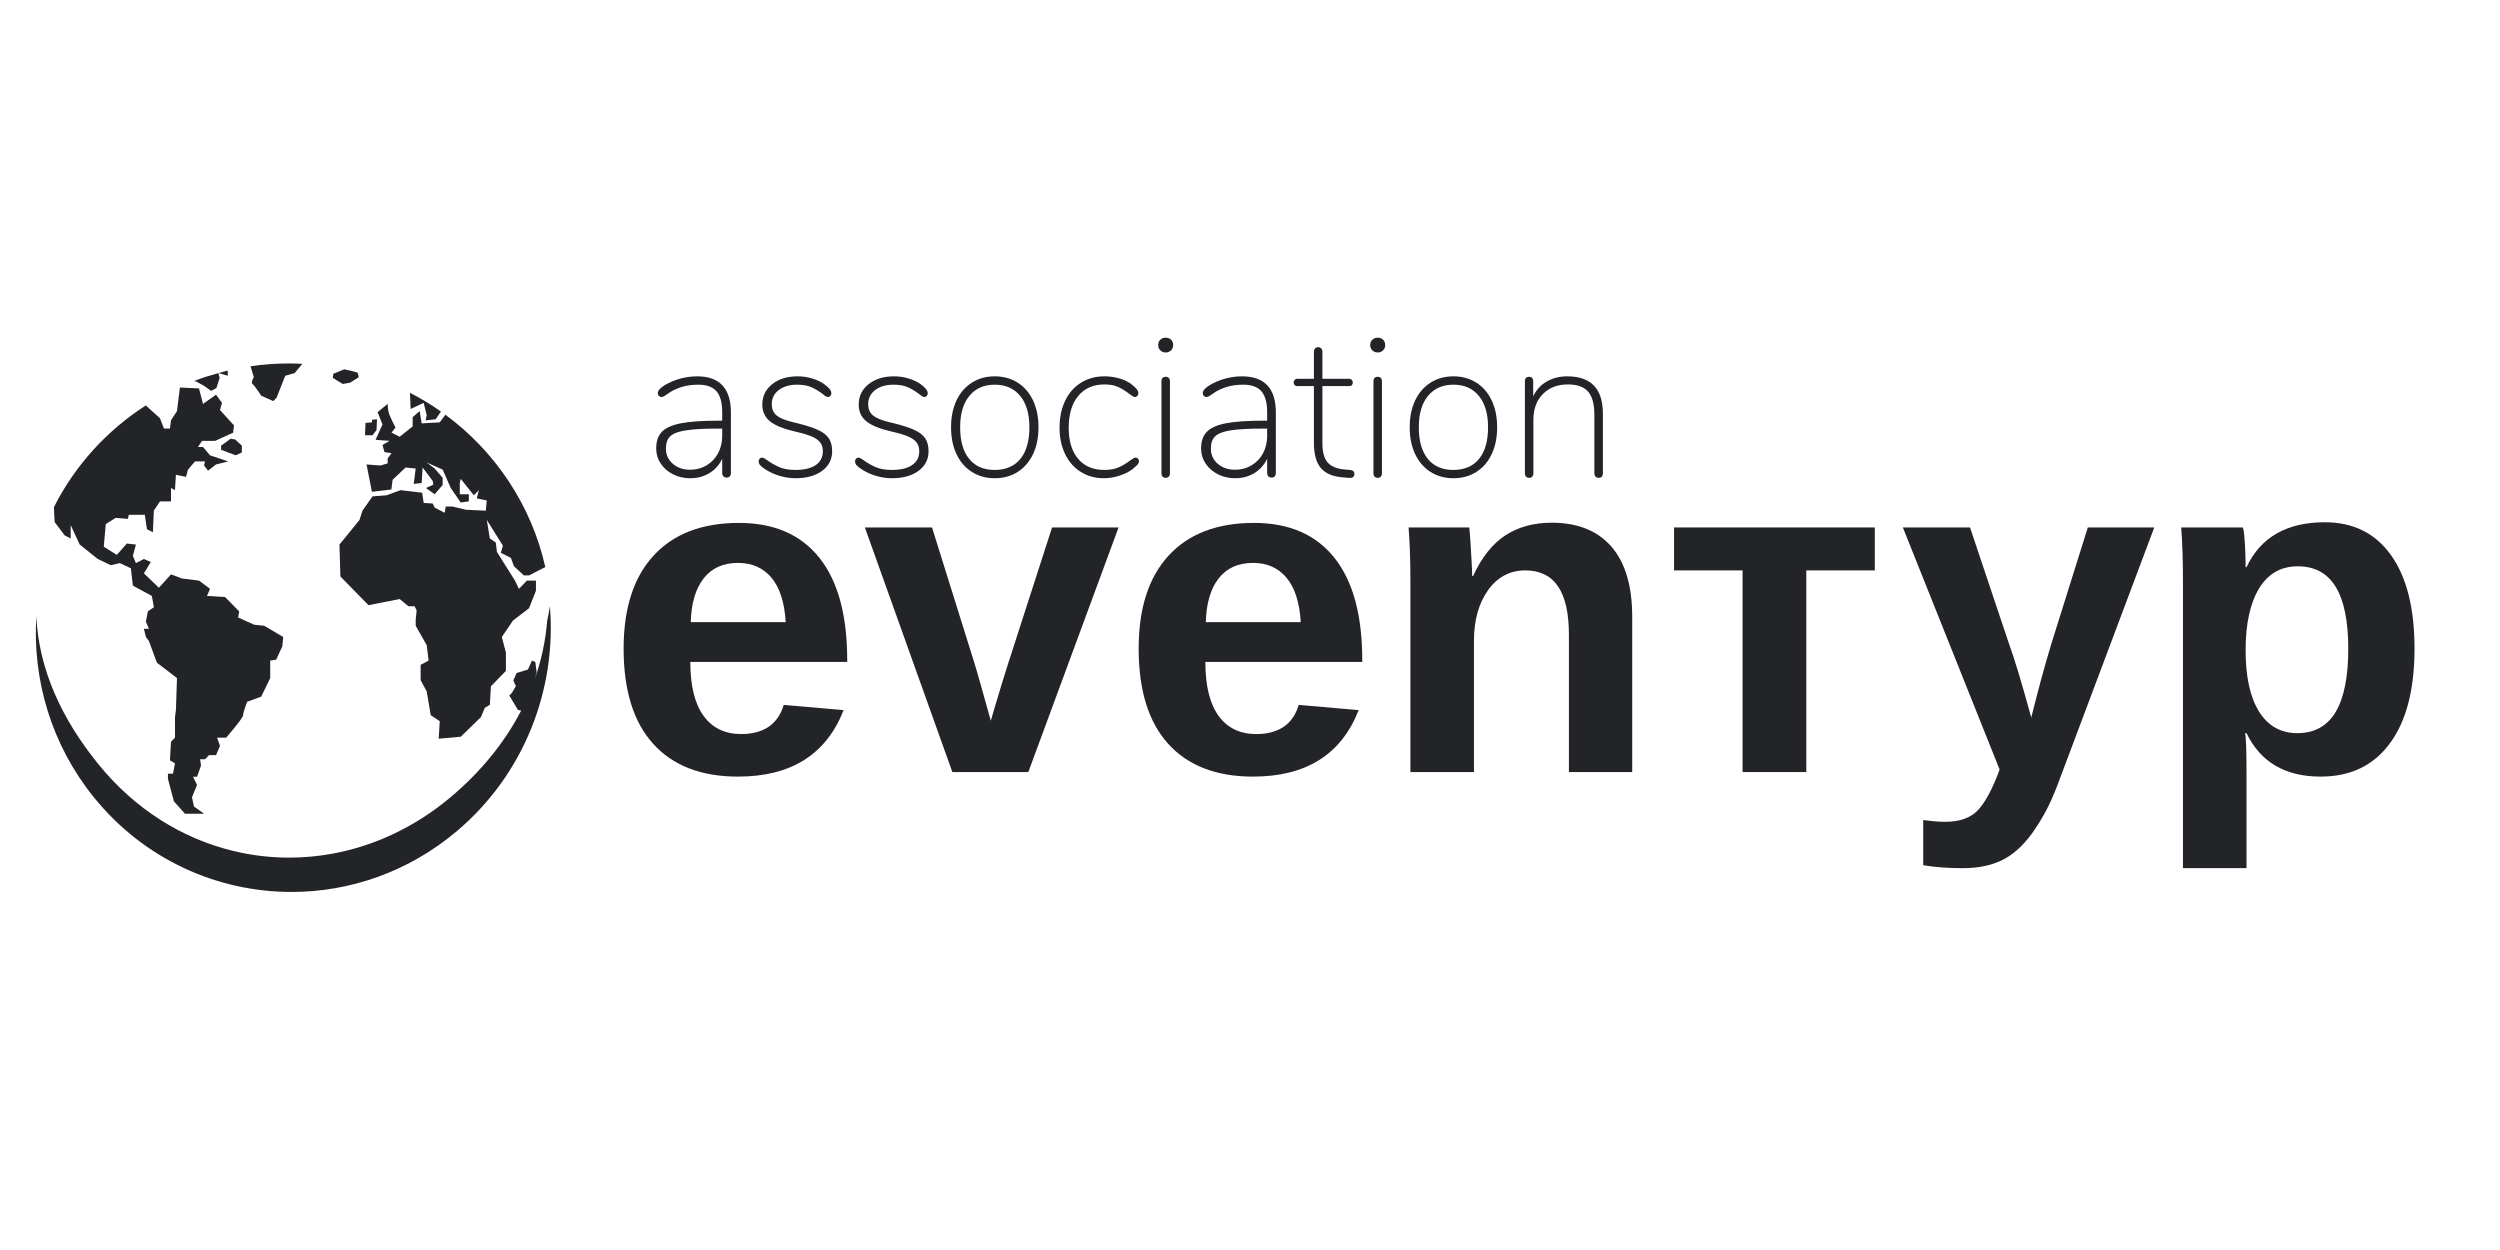 <?xml version="1.0" encoding="UTF-8" standalone="no"?> <svg xmlns="http://www.w3.org/2000/svg" xmlns:xlink="http://www.w3.org/1999/xlink" version="1.1" width="500" height="250" viewBox="0 0 500 250" xml:space="preserve"> <desc>Created with Fabric.js 3.6.3</desc> <defs> </defs> <g transform="matrix(1 0 0 1 303.903 125.321)" style=""><path fill="#222427" opacity="1" d="M-134.46 7.07L-165.84 7.07Q-165.84 14.21-163.19 17.85Q-160.55 21.49-155.66 21.49L-155.66 21.49Q-152.32 21.49-150.17 20.03Q-148.02 18.56-147.16 15.66L-147.16 15.66L-135.18 16.70Q-140.38 30.00-156.30 30.00L-156.30 30.00Q-167.33 30.00-173.25 23.46Q-179.18 16.93-179.18 4.40L-179.18 4.40Q-179.18-7.72-173.16-14.23Q-167.15-20.74-156.12-20.74L-156.12-20.74Q-145.58-20.74-140.02-13.75Q-134.46-6.77-134.46 6.71L-134.46 6.71L-134.46 7.07ZM-165.75-0.89L-146.76-0.89Q-147.12-6.81-149.60-9.77Q-152.09-12.74-156.30-12.74L-156.30-12.74Q-160.77-12.74-163.19-9.62Q-165.61-6.50-165.75-0.89L-165.75-0.89Z"></path><path fill="#222427" opacity="1" d="M-93.49-19.83L-80.19-19.83L-98.24 29.09L-113.43 29.09L-130.93-19.83L-117.50-19.83L-108.95 7.52Q-108.59 8.65-107.80 11.48Q-107.01 14.31-105.74 18.83L-105.74 18.83Q-105.56 18.19-105.00 16.29Q-104.43 14.40-103.75 12.13Q-103.08 9.87-102.58 8.34L-102.58 8.34L-93.49-19.83Z"></path><path fill="#222427" opacity="1" d="M-31.45 7.07L-62.83 7.07Q-62.83 14.21-60.19 17.85Q-57.54 21.49-52.66 21.49L-52.66 21.49Q-49.31 21.49-47.16 20.03Q-45.01 18.56-44.16 15.66L-44.16 15.66L-32.17 16.70Q-37.37 30.00-53.29 30.00L-53.29 30.00Q-64.32 30.00-70.25 23.46Q-76.17 16.93-76.17 4.40L-76.17 4.40Q-76.17-7.72-70.16-14.23Q-64.14-20.74-53.11-20.74L-53.11-20.74Q-42.57-20.74-37.01-13.75Q-31.45-6.77-31.45 6.71L-31.45 6.71L-31.45 7.07ZM-62.74-0.89L-43.75-0.89Q-44.11-6.81-46.60-9.77Q-49.08-12.74-53.29-12.74L-53.29-12.74Q-57.77-12.74-60.19-9.62Q-62.60-6.50-62.74-0.89L-62.74-0.89Z"></path><path fill="#222427" opacity="1" d="M-9.11 2.86L-9.11 2.86L-9.11 29.09L-21.82 29.09L-21.82-8.89Q-21.82-12.83-21.93-15.34Q-22.04-17.85-22.18-19.83L-22.18-19.83L-10.06-19.83Q-9.97-19.29-9.83-17.28Q-9.70-15.27-9.59-13.16Q-9.47-11.06-9.47-10.11L-9.47-10.11L-9.29-10.11Q-6.71-15.72-2.83-18.25Q1.06-20.78 6.44-20.78L6.44-20.78Q14.22-20.78 18.38-15.99Q22.54-11.20 22.54-1.97L22.54-1.97L22.54 29.09L9.88 29.09L9.88 1.64Q9.88-4.82 7.71-8.03Q5.54-11.24 1.15-11.24L1.15-11.24Q-3.46-11.24-6.29-7.29Q-9.11-3.33-9.11 2.86Z"></path><path fill="#222427" opacity="1" d="M71.06-11.24L57.36-11.24L57.36 29.09L44.61 29.09L44.61-11.24L30.91-11.24L30.91-19.83L71.06-19.83L71.06-11.24Z"></path><path fill="#222427" opacity="1" d="M88.74 48.31L88.74 48.31Q84.08 48.31 80.74 47.72L80.74 47.72L80.74 38.68Q83.27 39.04 85.12 39.04L85.12 39.04Q89.55 39.04 91.75 36.64Q93.94 34.25 96.02 28.59L96.02 28.59L76.67-19.83L90.10-19.83L97.78 3.09Q98.69 5.58 99.82 9.33Q100.95 13.08 102.35 18.19L102.35 18.19Q103.39 14.03 104.34 10.51Q105.29 6.98 106.42 3.27L106.42 3.27L113.66-19.83L126.95-19.83L107.60 31.67Q106.42 34.79 105.11 37.19Q103.80 39.58 102.44 41.44L102.44 41.44Q99.68 45.19 96.43 46.75Q93.17 48.31 88.74 48.31Z"></path><path fill="#222427" opacity="1" d="M179.00 4.40L179.00 4.40Q179.00 16.66 174.09 23.33Q169.18 30.00 160.23 30.00L160.23 30.00Q149.60 30.00 145.40 21.31L145.40 21.31L145.13 21.31Q145.40 22.67 145.40 29.54L145.40 29.54L145.40 48.31L132.69 48.31L132.69-8.58Q132.69-12.06 132.60-14.86Q132.51-17.66 132.33-19.83L132.33-19.83L144.68-19.83Q144.86-19.29 144.97-18.00Q145.08-16.71 145.15-15.09Q145.22-13.46 145.22-11.88L145.22-11.88L145.40-11.88Q147.52-16.40 151.46-18.64Q155.39-20.87 161.05-20.87L161.05-20.87Q169.59-20.87 174.29-14.30Q179.00-7.72 179.00 4.40ZM165.75 4.40L165.75 4.40Q165.75-3.83 163.24-7.94Q160.73-12.06 155.66-12.06L155.66-12.06Q150.60-12.06 147.91-7.63Q145.22-3.19 145.22 4.76L145.22 4.76Q145.22 12.68 147.91 17.00Q150.60 21.31 155.57 21.31L155.57 21.31Q160.68 21.31 163.22 17.09Q165.75 12.86 165.75 4.40Z"></path></g><g transform="matrix(1 0 0 1 226.19 82.637)" style=""><path fill="#222427" opacity="1" d="M-86.77-7.37Q-80.01-7.37-80.01-0.12L-80.01-0.12L-80.01 11.95Q-80.01 12.40-80.23 12.64Q-80.45 12.88-80.86 12.88L-80.86 12.88Q-81.26 12.88-81.51 12.62Q-81.75 12.36-81.75 11.95L-81.75 11.95L-81.75 9.12Q-82.64 10.98-84.32 11.99Q-86.00 13.01-88.15 13.01L-88.15 13.01Q-90.01 13.01-91.55 12.24Q-93.09 11.47-94.00 10.15Q-94.91 8.83-94.95 7.21L-94.95 7.21Q-94.99 4.99-93.86 3.77Q-92.72 2.56-90.05 2.03Q-87.38 1.50-82.56 1.50L-82.56 1.50L-81.75 1.50L-81.75-0.20Q-81.75-3.07-82.90-4.39Q-84.06-5.70-86.53-5.70L-86.53-5.70Q-88.47-5.70-89.99-5.20Q-91.51-4.69-92.40-4.04L-92.40-4.04Q-92.56-3.92-93.07-3.58Q-93.58-3.23-93.90-3.23L-93.90-3.23Q-94.18-3.23-94.41-3.46Q-94.63-3.68-94.63-4.00L-94.63-4.00Q-94.63-4.77-93.21-5.62L-93.21-5.62Q-91.79-6.47-90.11-6.92Q-88.43-7.37-86.77-7.37L-86.77-7.37ZM-88.15 11.31Q-86.33 11.31-84.87 10.43Q-83.41 9.56-82.58 8.02Q-81.75 6.49-81.75 4.54L-81.75 4.54L-81.75 3.08L-82.52 3.08Q-86.77 3.08-89.00 3.43Q-91.23 3.77-92.12 4.60Q-93.01 5.43-93.01 7.05L-93.01 7.05Q-93.01 8.92-91.63 10.11Q-90.25 11.31-88.15 11.31L-88.15 11.31Z"></path><path fill="#222427" opacity="1" d="M-67.09 13.01Q-68.67 13.01-70.25 12.54Q-71.83 12.07-73.08 11.26L-73.08 11.26Q-73.89 10.74-74.18 10.39Q-74.46 10.05-74.46 9.60L-74.46 9.60Q-74.46 9.32-74.26 9.10Q-74.05 8.88-73.77 8.88L-73.77 8.88Q-73.57 8.88-73.22 9.10Q-72.88 9.32-72.76 9.40L-72.76 9.40Q-71.58 10.25-70.31 10.80Q-69.03 11.35-67.09 11.35L-67.09 11.35Q-64.46 11.35-63.04 10.37Q-61.62 9.40-61.62 7.62L-61.62 7.62Q-61.62 6.57-62.13 5.88Q-62.63 5.19-63.79 4.68Q-64.94 4.18-67.09 3.69L-67.09 3.69Q-70.65 2.88-72.19 1.63Q-73.73 0.37-73.73-1.70L-73.73-1.70Q-73.73-4.21-71.77-5.79Q-69.80-7.37-66.68-7.37L-66.68-7.37Q-65.18-7.37-63.81-6.96Q-62.43-6.56-61.38-5.83L-61.38-5.83Q-60.61-5.26-60.26-4.83Q-59.92-4.41-59.92-3.96L-59.92-3.96Q-59.92-3.68-60.12-3.46Q-60.32-3.23-60.61-3.23L-60.61-3.23Q-60.93-3.23-61.66-3.84L-61.66-3.84Q-62.71-4.65-63.87-5.18Q-65.02-5.70-66.76-5.70L-66.76-5.70Q-69.03-5.70-70.43-4.63Q-71.83-3.56-71.83-1.82L-71.83-1.82Q-71.83-0.76-71.38-0.10Q-70.94 0.57-69.86 1.06Q-68.79 1.54-66.80 1.99L-66.80 1.99Q-64.01 2.68-62.51 3.39Q-61.01 4.10-60.39 5.09Q-59.76 6.08-59.76 7.62L-59.76 7.62Q-59.76 10.05-61.76 11.53Q-63.77 13.01-67.09 13.01L-67.09 13.01Z"></path><path fill="#222427" opacity="1" d="M-47.81 13.01Q-49.39 13.01-50.97 12.54Q-52.55 12.07-53.80 11.26L-53.80 11.26Q-54.61 10.74-54.90 10.39Q-55.18 10.05-55.18 9.60L-55.18 9.60Q-55.18 9.32-54.98 9.10Q-54.78 8.88-54.49 8.88L-54.49 8.88Q-54.29 8.88-53.95 9.10Q-53.60 9.32-53.48 9.40L-53.48 9.40Q-52.31 10.25-51.03 10.80Q-49.75 11.35-47.81 11.35L-47.81 11.35Q-45.18 11.35-43.76 10.37Q-42.34 9.40-42.34 7.62L-42.34 7.62Q-42.34 6.57-42.85 5.88Q-43.36 5.19-44.51 4.68Q-45.66 4.18-47.81 3.69L-47.81 3.69Q-51.37 2.88-52.91 1.63Q-54.45 0.37-54.45-1.70L-54.45-1.70Q-54.45-4.21-52.49-5.79Q-50.52-7.37-47.41-7.37L-47.41-7.37Q-45.91-7.37-44.53-6.96Q-43.15-6.56-42.10-5.83L-42.10-5.83Q-41.33-5.26-40.99-4.83Q-40.64-4.41-40.64-3.96L-40.64-3.96Q-40.64-3.68-40.84-3.46Q-41.05-3.23-41.33-3.23L-41.33-3.23Q-41.65-3.23-42.38-3.84L-42.38-3.84Q-43.44-4.65-44.59-5.18Q-45.74-5.70-47.49-5.70L-47.49-5.70Q-49.75-5.70-51.15-4.63Q-52.55-3.56-52.55-1.82L-52.55-1.82Q-52.55-0.76-52.10-0.10Q-51.66 0.57-50.58 1.06Q-49.51 1.54-47.53 1.99L-47.53 1.99Q-44.73 2.68-43.23 3.39Q-41.74 4.10-41.11 5.09Q-40.48 6.08-40.48 7.62L-40.48 7.62Q-40.48 10.05-42.48 11.53Q-44.49 13.01-47.81 13.01L-47.81 13.01Z"></path><path fill="#222427" opacity="1" d="M-27.24 13.01Q-29.83 13.01-31.81 11.75Q-33.80 10.50-34.89 8.19Q-35.98 5.88-35.98 2.80L-35.98 2.80Q-35.98-0.24-34.89-2.55Q-33.80-4.85-31.81-6.11Q-29.83-7.37-27.24-7.37L-27.24-7.37Q-24.64-7.37-22.66-6.11Q-20.68-4.85-19.58-2.55Q-18.49-0.24-18.49 2.80L-18.49 2.80Q-18.49 5.88-19.58 8.19Q-20.68 10.50-22.66 11.75Q-24.64 13.01-27.24 13.01L-27.24 13.01ZM-27.28 11.35Q-23.92 11.35-22.11 9.14Q-20.31 6.93-20.31 2.80L-20.31 2.80Q-20.31-1.21-22.15-3.46Q-24.00-5.70-27.24-5.70L-27.24-5.70Q-30.48-5.70-32.32-3.46Q-34.16-1.21-34.16 2.80L-34.16 2.80Q-34.16 6.93-32.36 9.14Q-30.56 11.35-27.28 11.35L-27.28 11.35Z"></path><path fill="#222427" opacity="1" d="M-5.41 13.01Q-8.00 13.01-10.02 11.75Q-12.05 10.50-13.16 8.19Q-14.28 5.88-14.28 2.88L-14.28 2.88Q-14.28-0.16-13.16-2.49Q-12.05-4.81-10.00-6.09Q-7.96-7.37-5.33-7.37L-5.33-7.37Q-3.83-7.37-2.41-6.98Q-0.99-6.60 0.10-5.79L0.10-5.79Q0.87-5.18 1.17-4.79Q1.48-4.41 1.48-3.96L1.48-3.96Q1.48-3.68 1.28-3.46Q1.07-3.23 0.79-3.23L0.79-3.23Q0.59-3.23 0.30-3.42Q0.02-3.60-0.30-3.84L-0.30-3.84Q-1.40-4.69-2.51-5.22Q-3.62-5.75-5.29-5.75L-5.29-5.75Q-8.65-5.75-10.55-3.44Q-12.45-1.13-12.45 2.92L-12.45 2.92Q-12.45 6.89-10.57 9.12Q-8.69 11.35-5.33 11.35L-5.33 11.35Q-3.62 11.35-2.43 10.82Q-1.24 10.29-0.14 9.44L-0.14 9.44Q0.63 8.88 0.91 8.88L0.91 8.88Q1.19 8.88 1.40 9.08Q1.60 9.28 1.60 9.56L1.60 9.56Q1.60 9.97 1.32 10.29Q1.03 10.62 0.22 11.26L0.22 11.26Q-0.83 12.03-2.37 12.52Q-3.91 13.01-5.41 13.01L-5.41 13.01Z"></path><path fill="#222427" opacity="1" d="M6.95 12.93Q6.54 12.93 6.32 12.68Q6.10 12.44 6.10 11.99L6.10 11.99L6.10-6.39Q6.10-6.80 6.32-7.04Q6.54-7.28 6.95-7.28L6.95-7.28Q7.35-7.28 7.57-7.04Q7.80-6.80 7.80-6.39L7.80-6.39L7.80 11.99Q7.80 12.44 7.57 12.68Q7.35 12.93 6.95 12.93L6.95 12.93ZM6.95-12.14Q6.34-12.14 5.89-12.55Q5.45-12.95 5.45-13.60L5.45-13.60Q5.45-14.29 5.87-14.70Q6.30-15.10 6.95-15.10L6.95-15.10Q7.59-15.10 8.02-14.70Q8.44-14.29 8.44-13.60L8.44-13.60Q8.44-12.95 8.00-12.55Q7.55-12.14 6.95-12.14L6.95-12.14Z"></path><path fill="#222427" opacity="1" d="M22.21-7.37Q28.98-7.37 28.98-0.12L28.98-0.12L28.98 11.95Q28.98 12.40 28.75 12.64Q28.53 12.88 28.13 12.88L28.13 12.88Q27.72 12.88 27.48 12.62Q27.24 12.36 27.24 11.95L27.24 11.95L27.24 9.12Q26.35 10.98 24.66 11.99Q22.98 13.01 20.84 13.01L20.84 13.01Q18.97 13.01 17.44 12.24Q15.90 11.47 14.98 10.15Q14.07 8.83 14.03 7.21L14.03 7.21Q13.99 4.99 15.13 3.77Q16.26 2.56 18.93 2.03Q21.61 1.50 26.43 1.50L26.43 1.50L27.24 1.50L27.24-0.20Q27.24-3.07 26.08-4.39Q24.93-5.70 22.46-5.70L22.46-5.70Q20.51-5.70 18.99-5.20Q17.48-4.69 16.58-4.04L16.58-4.04Q16.42-3.92 15.92-3.58Q15.41-3.23 15.09-3.23L15.09-3.23Q14.80-3.23 14.58-3.46Q14.36-3.68 14.36-4.00L14.36-4.00Q14.36-4.77 15.77-5.62L15.77-5.62Q17.19-6.47 18.87-6.92Q20.55-7.37 22.21-7.37L22.21-7.37ZM20.84 11.31Q22.66 11.31 24.12 10.43Q25.58 9.56 26.41 8.02Q27.24 6.49 27.24 4.54L27.24 4.54L27.24 3.08L26.47 3.08Q22.21 3.08 19.99 3.43Q17.76 3.77 16.87 4.60Q15.98 5.43 15.98 7.05L15.98 7.05Q15.98 8.92 17.35 10.11Q18.73 11.31 20.84 11.31L20.84 11.31Z"></path><path fill="#222427" opacity="1" d="M43.80 11.35Q44.69 11.43 44.69 12.16L44.69 12.16Q44.69 13.05 43.52 12.93L43.52 12.93L42.46 12.84Q39.43 12.64 38.01 11.00Q36.59 9.36 36.59 5.92L36.59 5.92L36.59-5.42L33.23-5.42Q32.95-5.42 32.74-5.62Q32.54-5.83 32.54-6.11L32.54-6.11Q32.54-6.43 32.74-6.66Q32.95-6.88 33.23-6.88L33.23-6.88L36.59-6.88L36.59-12.27Q36.59-12.71 36.83-12.95Q37.08-13.20 37.44-13.20L37.44-13.20Q37.81-13.20 38.05-12.95Q38.29-12.71 38.29-12.27L38.29-12.27L38.29-6.88L43.68-6.88Q43.96-6.88 44.17-6.66Q44.37-6.43 44.37-6.11L44.37-6.11Q44.37-5.83 44.19-5.62Q44.00-5.42 43.68-5.42L43.68-5.42L38.29-5.42L38.29 5.96Q38.29 8.71 39.37 9.89Q40.44 11.06 42.71 11.26L42.71 11.26L43.80 11.35Z"></path><path fill="#222427" opacity="1" d="M49.35 12.93Q48.94 12.93 48.72 12.68Q48.50 12.44 48.50 11.99L48.50 11.99L48.50-6.39Q48.50-6.80 48.72-7.04Q48.94-7.28 49.35-7.28L49.35-7.28Q49.75-7.28 49.98-7.04Q50.20-6.80 50.20-6.39L50.20-6.39L50.20 11.99Q50.20 12.44 49.98 12.68Q49.75 12.93 49.35 12.93L49.35 12.93ZM49.35-12.14Q48.74-12.14 48.30-12.55Q47.85-12.95 47.85-13.60L47.85-13.60Q47.85-14.29 48.28-14.70Q48.70-15.10 49.35-15.10L49.35-15.10Q50.00-15.10 50.42-14.70Q50.85-14.29 50.85-13.60L50.85-13.60Q50.85-12.95 50.40-12.55Q49.96-12.14 49.35-12.14L49.35-12.14Z"></path><path fill="#222427" opacity="1" d="M64.50 13.01Q61.90 13.01 59.92 11.75Q57.94 10.50 56.84 8.19Q55.75 5.88 55.75 2.80L55.75 2.80Q55.75-0.24 56.84-2.55Q57.94-4.85 59.92-6.11Q61.90-7.37 64.50-7.37L64.50-7.37Q67.09-7.37 69.07-6.11Q71.06-4.85 72.15-2.55Q73.24-0.24 73.24 2.80L73.24 2.80Q73.24 5.88 72.15 8.19Q71.06 10.50 69.07 11.75Q67.09 13.01 64.50 13.01L64.50 13.01ZM64.46 11.35Q67.82 11.35 69.62 9.14Q71.42 6.93 71.42 2.80L71.42 2.80Q71.42-1.21 69.58-3.46Q67.74-5.70 64.50-5.70L64.50-5.70Q61.26-5.70 59.41-3.46Q57.57-1.21 57.57 2.80L57.57 2.80Q57.57 6.93 59.37 9.14Q61.18 11.35 64.46 11.35L64.46 11.35Z"></path><path fill="#222427" opacity="1" d="M87.26-7.37Q94.39-7.37 94.39 0.09L94.39 0.09L94.39 11.99Q94.39 12.93 93.53 12.93L93.53 12.93Q93.13 12.93 92.91 12.68Q92.68 12.44 92.68 11.99L92.68 11.99L92.68 0.25Q92.68-2.87 91.43-4.31Q90.17-5.75 87.38-5.75L87.38-5.75Q84.26-5.75 82.38-3.82Q80.49-1.90 80.49 1.30L80.49 1.30L80.49 11.99Q80.49 12.44 80.27 12.68Q80.05 12.93 79.64 12.93L79.64 12.93Q79.24 12.93 79.02 12.68Q78.79 12.44 78.79 11.99L78.79 11.99L78.79-6.35Q78.79-7.28 79.64-7.28L79.64-7.28Q80.05-7.28 80.25-7.04Q80.45-6.80 80.45-6.35L80.45-6.35L80.45-3.36Q81.34-5.30 83.15-6.33Q84.95-7.37 87.26-7.37L87.26-7.37Z"></path></g><g transform="matrix(1.173 0 0 1.173 58.658 125)"> <g style=""> <g transform="matrix(1 0 0 1 -21.263 -4.16)"> <path style="stroke: none; stroke-width: 1; stroke-dasharray: none; stroke-linecap: butt; stroke-dashoffset: 0; stroke-linejoin: miter; stroke-miterlimit: 4; fill: rgb(34,36,39); fill-rule: nonzero; opacity: 1;" transform=" translate(-28.737, -45.84)" d="M 11.026 34.727 l 1.02 0.519 v -2.279 l 1.541 3.321 l 2.246 1.795 l 0.833 0.666 l 2.22 1.059 l 1.541 -0.36 l 1.88 0.881 l 0.339 2.961 l 3.24 1.758 l 0.341 1.923 l -1.02 0.699 l -0.121 0.629 l -0.219 1.13 l 0.521 1.22 h -0.86 l 0.339 1.4 l 0.521 0.699 l 1.361 3.68 l 3.42 2.622 l -0.18 5.439 l -0.16 1.22 v 3.503 L 29.148 69.911 l -0.18 3.16 l 0.86 0.521 l -0.341 1.761 h -0.86 v 0.878 l 1.02 3.842 l 1.88 2.101 h 3.26 l -1.719 -1.221 l -0.341 -1.581 l 0.862 -2.098 l -0.681 -1.402 h 0.681 l 0.679 -1.918 l -0.161 -1.061 h 0.84 l 0.681 -0.701 h 1.198 l 0.681 -1.58 l -0.499 -1.398 h 1.539 c 0 0 2.902 -3.321 2.902 -3.841 c 0 -0.541 0.679 -2.279 0.679 -2.279 l 2.4 -0.881 l 1.539 -3.16 v -2.982 l 1.02 -0.159 l 0.56 -1.226 l 0.482 -1.055 l 0.158 -1.58 l -3.24 -1.919 l -1.719 -0.182 l -2.722 -1.22 l 0.161 -1.059 l -2.4 -2.439 l -3.08 -0.183 l 0.519 -1.219 l -1.879 -1.4 l -2.919 -0.359 L 29.148 41.369 l -2.062 2.28 l -2.559 -2.461 l 1.179 -1.921 l -1.179 -0.519 l -1.361 0.699 l -0.521 -1.22 l 0.521 -1.94 l -1.541 -0.18 l -1.719 1.941 l -2.22 -1.4 l 0.341 -3.861 l 1.699 -1.061 l 2.06 0.182 l 0.18 -0.701 h 2.719 l 0.36 2.459 l 1.02 0.521 l 0.16 -3.681 l 1.04 -1.58 H 29.148 v -2.279 l 0.679 0.361 l 0.16 -2.622 l 1.719 0.36 l 0.341 -1.239 l 1.2 -1.4 h 1.699 l -0.161 0.699 l 0.681 0.881 l 1.359 -1.058 l 2.062 -0.521 l -3.082 -1.041 l -1.198 -1.42 h -0.862 l 0.701 -1.039 h 2.22 l 3.08 -1.4 l 0.141 -1.241 l -2.381 -2.62 l 0.341 -1.22 l -1.023 -1.4 l -2.218 1.58 l -0.681 -2.639 L 33.63 9.649 l -2.963 -0.143 L 30.502 10.839 l -0.334 2.687 L 29.148 15.105 l -0.18 1.402 h -1.02 l -0.681 -1.762 l -1.574 -1.415 l -0.846 -0.764 C 18.186 16.846 12.744 22.847 9.185 29.907 l 0.12 2.539 L 11.026 34.727 z" stroke-linecap="round"></path> </g> <g transform="matrix(1 0 0 1 -14.742 -41.435)"> <path style="stroke: none; stroke-width: 1; stroke-dasharray: none; stroke-linecap: butt; stroke-dashoffset: 0; stroke-linejoin: miter; stroke-miterlimit: 4; fill: rgb(34,36,39); fill-rule: nonzero; opacity: 1;" transform=" translate(-35.258, -8.565)" d="M 34.847 9.265 l 1.142 0.82 l 0.898 -0.479 l 0.315 -0.977 l 0.245 -0.764 l -0.219 -0.82 c -1.422 0.399 -2.821 0.82 -4.161 1.361 l 0.3 0.039 L 34.847 9.265 z" stroke-linecap="round"></path> </g> <g transform="matrix(1 0 0 1 -11.962 -42.935)"> <path style="stroke: none; stroke-width: 1; stroke-dasharray: none; stroke-linecap: butt; stroke-dashoffset: 0; stroke-linejoin: miter; stroke-miterlimit: 4; fill: rgb(34,36,39); fill-rule: nonzero; opacity: 1;" transform=" translate(-38.038, -7.065)" d="M 38.828 6.624 c -0.541 0.122 -1.059 0.282 -1.58 0.421 l 1.58 0.46 V 6.624 z" stroke-linecap="round"></path> </g> <g transform="matrix(1 0 0 1 0.003 21.152)"> <path style="stroke: none; stroke-width: 1; stroke-dasharray: none; stroke-linecap: butt; stroke-dashoffset: 0; stroke-linejoin: miter; stroke-miterlimit: 4; fill: rgb(34,36,39); fill-rule: nonzero; opacity: 1;" transform=" translate(-50.003, -71.152)" d="M 93.753 46.788 c -0.119 0.842 -0.28 1.66 -0.46 2.481 c -0.278 3.431 -1 6.769 -2.125 9.97 l 0.325 -1.169 l -0.221 -1.761 l -0.579 -0.24 l -0.679 1.522 l -1.94 0.601 l -0.56 1.28 l 0.441 0.938 l -0.681 1.161 l -0.441 0.46 l 1.48 2.459 l 0.543 0.095 c -2.839 5.487 -6.921 10.479 -12.024 14.767 c -6.175 5.185 -13.167 8.386 -20.312 9.666 c -2.398 0.43 -4.812 0.645 -7.219 0.645 c -3.215 0 -6.42 -0.382 -9.547 -1.14 c -8.658 -2.097 -16.746 -7.076 -23.006 -14.813 C 10.585 66.11 6.605 57.648 6.186 48.509 C 5.526 59.331 8.725 70.39 16.007 79.391 c 8.61 10.63 21.087 16.125 33.697 16.125 c 9.886 0 19.854 -3.377 28.108 -10.304 C 89.412 75.452 94.914 60.93 93.753 46.788 z" stroke-linecap="round"></path> </g> <g transform="matrix(1 0 0 1 13.251 -33.715)"> <polygon style="stroke: none; stroke-width: 1; stroke-dasharray: none; stroke-linecap: butt; stroke-dashoffset: 0; stroke-linejoin: miter; stroke-miterlimit: 4; fill: rgb(34,36,39); fill-rule: nonzero; opacity: 1;" points="0.94,0.48 1.02,-1.36 0.18,-1.279 0.18,-0.839 -0.94,-0.739 -1.02,1.36 0.26,1.36 "></polygon> </g> <g transform="matrix(1 0 0 1 25.422 -9.153)"> <path style="stroke: none; stroke-width: 1; stroke-dasharray: none; stroke-linecap: butt; stroke-dashoffset: 0; stroke-linejoin: miter; stroke-miterlimit: 4; fill: rgb(34,36,39); fill-rule: nonzero; opacity: 1;" transform=" translate(-75.422, -40.847)" d="M 58.031 41.727 l 4.799 4.9 l 5.302 -1.058 l 1.519 1.241 h 1.04 l 0.341 0.699 l -0.13 1.28 l -0.031 0.299 v 1.042 l 1.88 3.318 l 0.321 2.62 L 71.711 56.789 v 2.621 l 1.04 1.919 l 0.681 4.041 l 1.541 1.039 l -0.182 2.98 l 3.761 -0.339 l 3.44 -3.342 l 0.66 -1.581 l 0.862 -0.519 l 0.18 -3.16 l 2.559 -2.62 v -3.143 l -0.699 -2.639 l 1.899 -2.8 l 2.741 -2.101 l 1.181 -2.98 V 42.428 h -1.541 l -1.361 1.4 l -0.679 -1.4 l -3.08 -4.899 l -0.18 -1.582 l -1.02 -0.701 l -0.521 -3.16 l 2.741 4.382 l -0.341 1.22 l 1.721 0.879 l 0.499 1.402 l 1.699 1.58 h 0.881 l 1.699 -0.881 l 1.081 -0.538 c -2.381 -10.583 -8.562 -19.744 -17.041 -25.984 l -0.96 1.3 l -0.829 0.048 l -2.253 0.132 l -0.319 -1.98 l -0.02 -0.122 l -0.074 0.063 l -1.126 0.979 v 1.58 l -2.22 1.758 l -1.38 -0.699 l 0.679 -0.881 c 0 0 -1.02 -1.918 -1.18 -2.62 c -0.159 -0.701 -0.159 -1.4 -0.159 -1.4 l -1.721 1.4 l 0.84 2.101 l -1.181 2.62 l 2.381 0.18 l -1.2 0.701 l 0.341 1.22 l 1.2 0.178 l -0.66 0.881 v 0.859 l -1.222 0.361 l -2.379 -0.178 l 0.914 4.656 l 3.323 -0.387 l 0.203 -1.652 l 2.22 -2.098 l 1.719 0.18 l -0.339 2.62 l 1.359 -0.159 l 0.161 -2.641 l 1.719 2.28 l 0.102 0.638 l -1.242 0.582 l 1.48 1.059 l 1.361 -1.58 v -1.22 l -1.361 -1.58 l -1.361 -1.04 l 2.722 1.22 l 1.38 3.141 l 1.699 2.461 l 1.38 -0.182 v -1.22 h -1.541 v -1.918 l 0.161 -0.701 l 2.24 2.8 l 0.84 -0.879 l -0.339 1.4 l 1.009 0.215 l 0.69 0.145 l -0.161 1.738 l -0.367 -0.017 l -3.054 -0.142 L 77.191 29.807 h -1.198 l -0.182 1.059 l -1.699 -0.878 l -0.341 -0.701 l -1.539 -0.1 l -0.26 -1.741 l -3.681 -0.438 l -2.4 0.879 L 63.511 28.067 l -1.721 2.439 l -0.499 1.58 l -3.42 4.202 L 58.031 41.727 z" stroke-linecap="round"></path> </g> <g transform="matrix(1 0 0 1 22.532 -37.245)"> <path style="stroke: none; stroke-width: 1; stroke-dasharray: none; stroke-linecap: butt; stroke-dashoffset: 0; stroke-linejoin: miter; stroke-miterlimit: 4; fill: rgb(34,36,39); fill-rule: nonzero; opacity: 1;" transform=" translate(-72.532, -12.755)" d="M 70.011 13.165 l 0.443 -0.208 l 1.777 -0.832 l 0.519 2.099 l -0.039 0.193 l -0.139 0.688 l 0.942 -0.1 l 0.757 -0.08 l 0.901 -1.32 c -1.66 -1.181 -3.442 -2.259 -5.281 -3.201 l 0.098 2.283 L 70.011 13.165 z" stroke-linecap="round"></path> </g> <g transform="matrix(1 0 0 1 -10.542 -30.344)"> <polygon style="stroke: none; stroke-width: 1; stroke-dasharray: none; stroke-linecap: butt; stroke-dashoffset: 0; stroke-linejoin: miter; stroke-miterlimit: 4; fill: rgb(34,36,39); fill-rule: nonzero; opacity: 1;" points="-0.63,-1.049 -1.77,-0.229 -1.77,0.472 0.73,1.41 1.77,0.932 1.77,-0.229 0.63,-1.29 -0.171,-1.41 "></polygon> </g> <g transform="matrix(1 0 0 1 -2.871 -41.385)"> <path style="stroke: none; stroke-width: 1; stroke-dasharray: none; stroke-linecap: butt; stroke-dashoffset: 0; stroke-linejoin: miter; stroke-miterlimit: 4; fill: rgb(34,36,39); fill-rule: nonzero; opacity: 1;" transform=" translate(-47.129, -8.615)" d="M 43.268 7.746 c 0 0 -0.56 0.94 -0.219 1.159 c 0.339 0.241 1.48 2.002 1.48 2.002 l 2.06 0.92 l 0.56 -0.579 l 1.48 -3.742 l 0.601 -0.174 l 0.998 -0.286 l 1.322 -1.581 c -0.762 -0.039 -1.541 -0.06 -2.322 -0.06 c -2.218 0 -4.399 0.161 -6.52 0.482 l 0.515 1.711 L 43.268 7.746 z" stroke-linecap="round"></path> </g> <g transform="matrix(1 0 0 1 8.949 -42.345)"> <path style="stroke: none; stroke-width: 1; stroke-dasharray: none; stroke-linecap: butt; stroke-dashoffset: 0; stroke-linejoin: miter; stroke-miterlimit: 4; fill: rgb(34,36,39); fill-rule: nonzero; opacity: 1;" transform=" translate(-58.949, -7.655)" d="M 58.43 8.904 l 1.259 -0.219 l 0.032 -0.019 l 1.448 -0.921 l -0.2 -0.779 c -0.74 -0.221 -1.499 -0.402 -2.279 -0.562 l -1.862 0.762 l -0.1 0.699 l 0.406 0.247 L 58.43 8.904 z" stroke-linecap="round"></path> </g> </g> </g> </svg> 